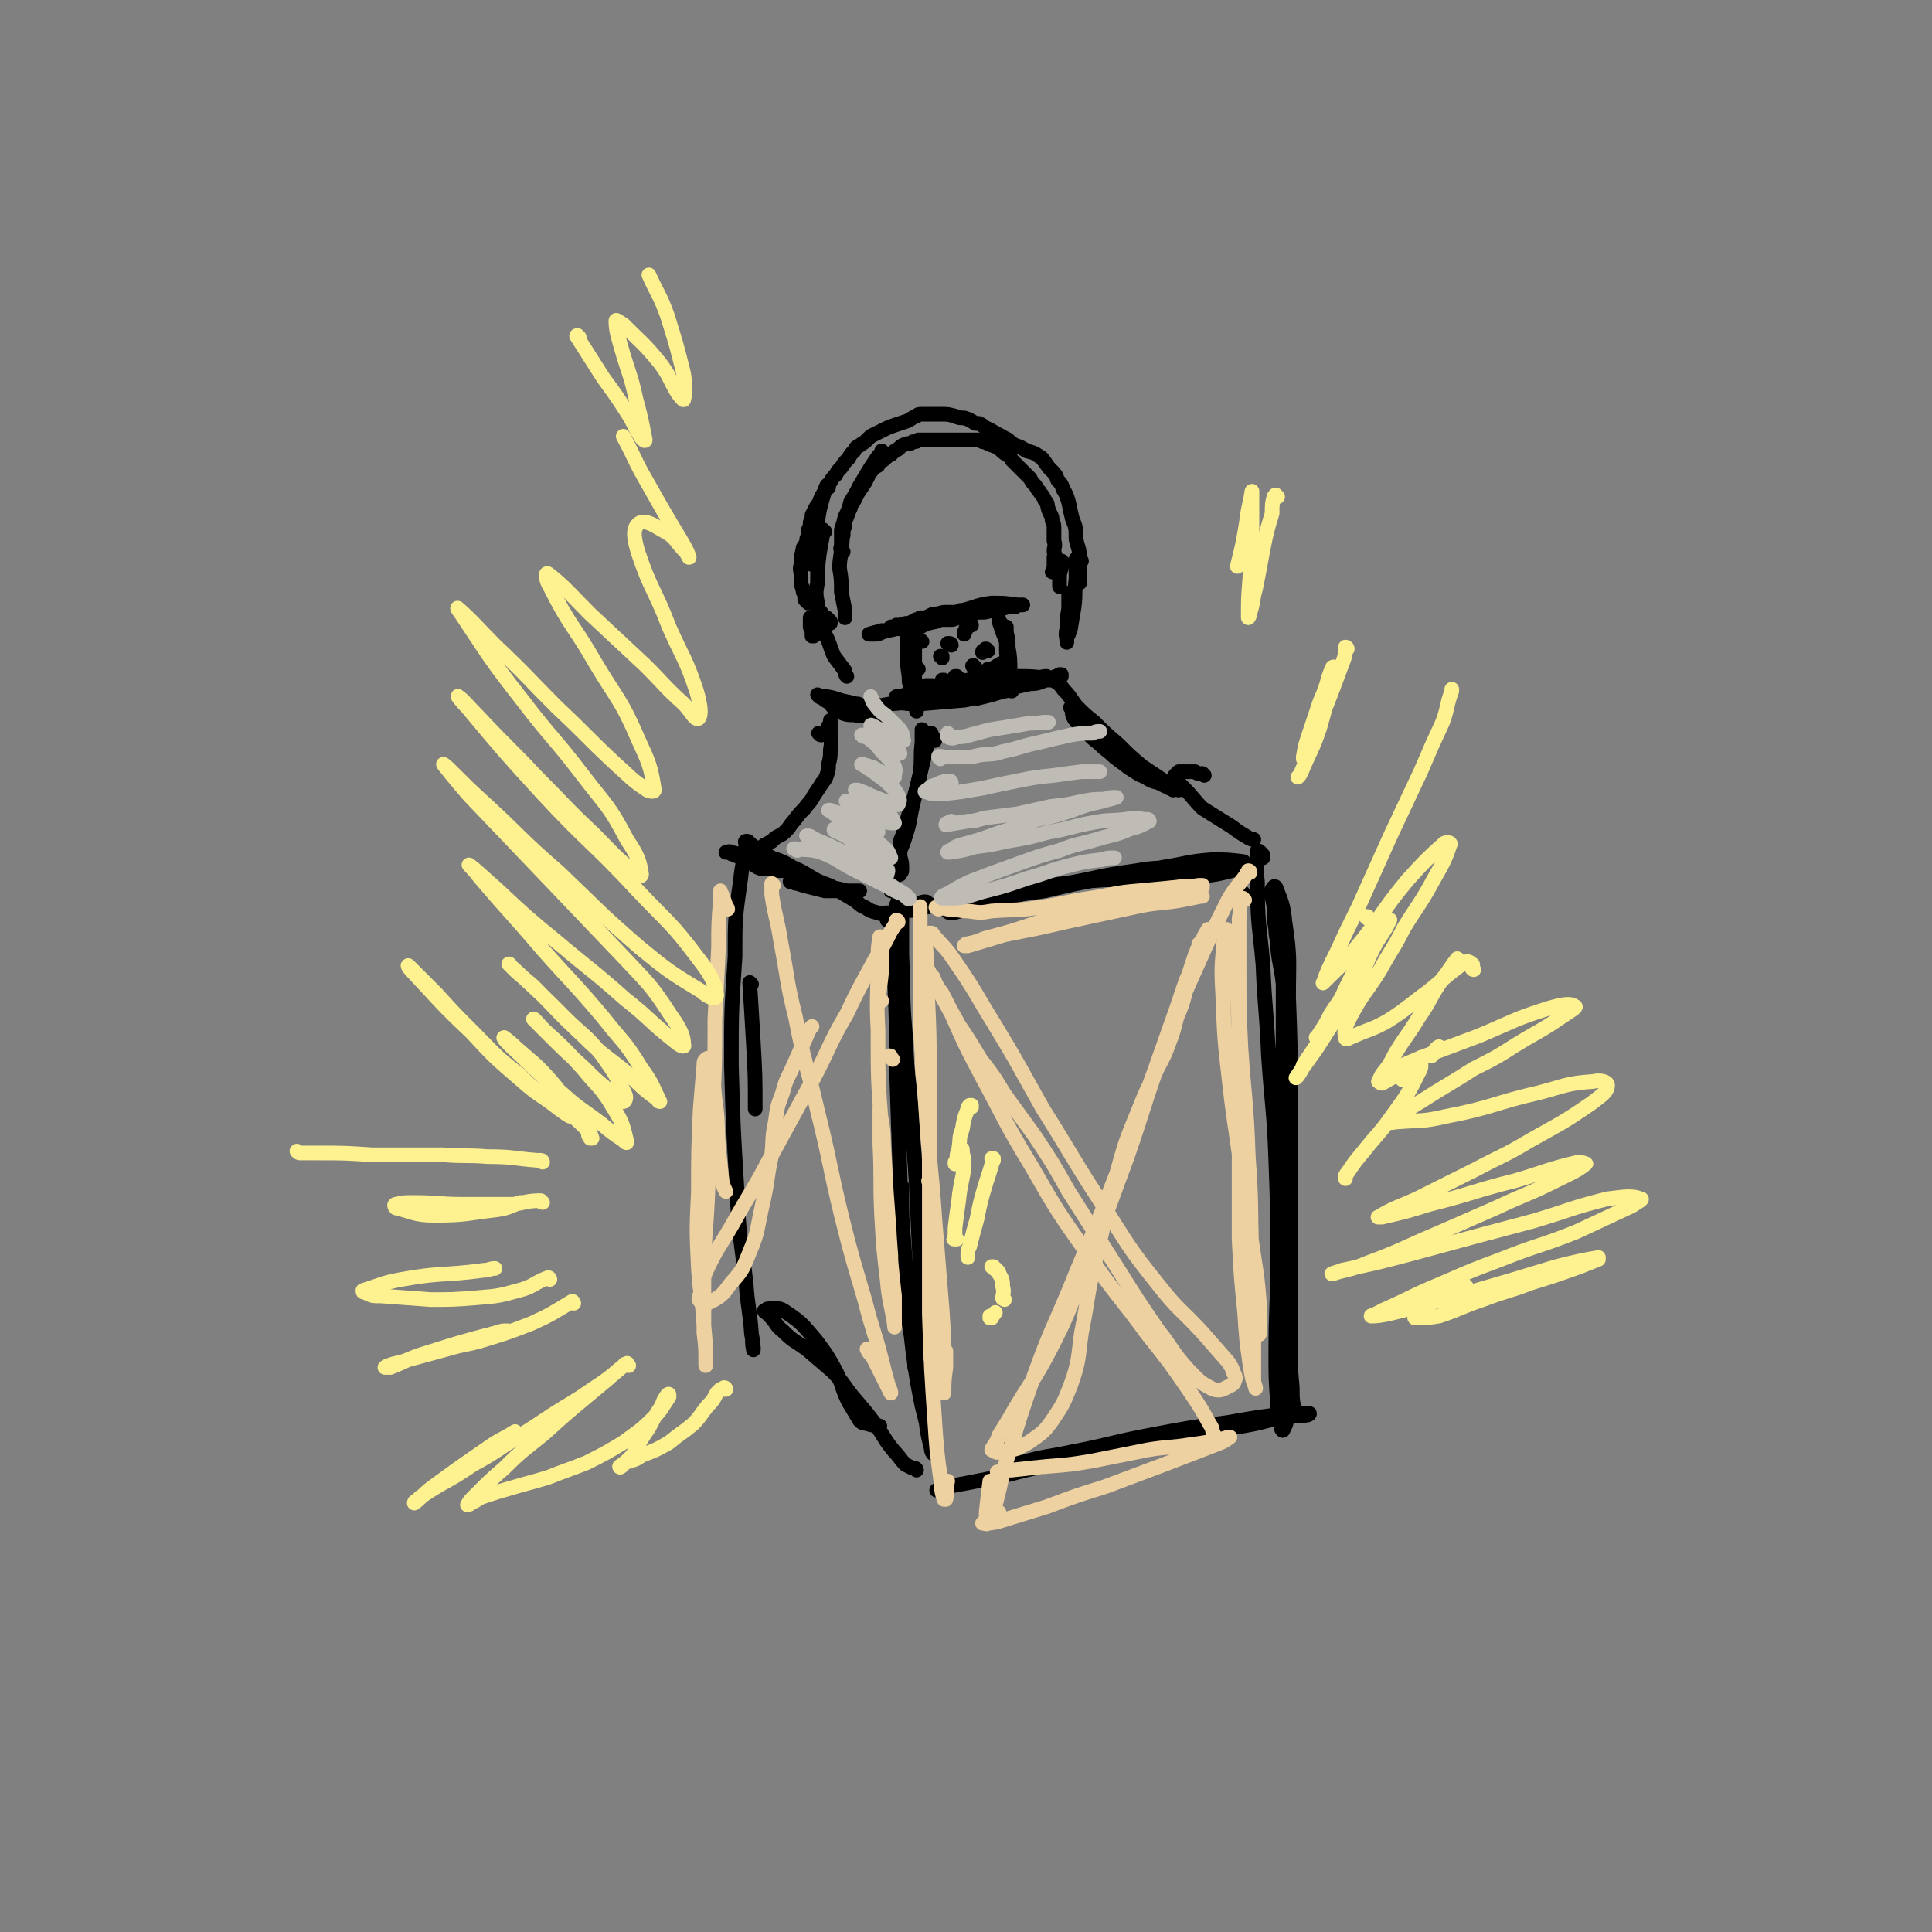 <svg viewBox='0 0 1054 1054' version='1.1' xmlns='http://www.w3.org/2000/svg' xmlns:xlink='http://www.w3.org/1999/xlink'><rect x="0" y="0" width="1054" height="1054" fill="#808080" stroke="none"/><g fill='none' stroke='rgb(0,0,0)' stroke-width='8' stroke-linecap='round' stroke-linejoin='round'><path d='M452,266c0,0 0,-1 -1,-1 -1,2 -1,3 -2,6 -2,7 -2,7 -3,14 -2,7 -1,7 -2,14 -1,3 0,3 -1,7 0,0 0,0 0,1 0,1 0,1 0,1 '/><path d='M450,290c0,0 -1,0 -1,-1 0,0 0,1 0,1 0,0 0,0 0,1 -1,5 -1,5 -2,11 -1,8 -1,8 -1,16 -1,5 -1,6 0,11 0,2 0,2 1,4 1,1 1,1 2,3 1,1 1,1 2,1 1,1 1,1 2,2 0,0 0,0 0,1 '/><path d='M442,329c0,0 -1,-1 -1,-1 0,0 0,0 0,1 0,0 0,0 -1,-1 0,0 0,0 -1,-1 0,-1 0,-1 0,-3 -1,-1 -1,-1 -1,-3 -1,-2 -1,-2 -1,-4 0,-1 0,-2 0,-3 0,-3 -1,-3 0,-6 0,-4 0,-4 1,-8 0,-2 1,-2 2,-4 0,-2 0,-2 1,-4 0,-2 0,-2 0,-3 1,-2 1,-2 1,-4 1,-2 1,-2 1,-4 1,-2 1,-2 2,-4 1,-2 1,-1 2,-3 1,-3 1,-3 3,-6 1,-3 1,-3 3,-5 1,-2 1,-2 3,-4 1,-2 1,-2 3,-4 2,-3 2,-3 4,-5 1,-2 1,-2 3,-4 1,-2 1,-2 3,-3 1,-1 2,-1 4,-3 1,-1 1,-1 2,-2 2,-1 2,-1 4,-2 2,-1 2,-1 4,-2 2,-1 2,-1 5,-2 3,-1 3,-1 6,-2 3,-1 3,-2 6,-3 1,-1 1,-1 3,-1 1,0 1,0 2,0 2,0 2,0 4,0 2,0 2,0 5,0 3,0 3,0 7,1 2,1 2,1 5,1 3,1 3,1 6,3 1,0 1,0 2,0 2,1 2,1 3,2 2,1 2,1 4,2 3,2 4,2 7,4 3,1 2,2 6,4 3,1 3,1 6,3 4,1 4,1 7,3 2,1 2,2 3,3 2,3 2,3 4,5 2,2 2,2 3,5 2,2 2,2 3,5 2,3 2,4 3,7 1,5 1,5 2,9 2,5 2,5 2,11 1,5 2,5 2,11 0,6 0,6 0,13 '/><path d='M482,247c0,0 -1,-1 -1,-1 0,0 0,1 0,1 -1,1 -1,1 -2,2 -2,3 -2,3 -4,6 -3,5 -3,5 -6,10 -2,4 -2,4 -5,9 -1,4 -1,4 -3,8 -1,4 -1,4 -2,7 0,5 0,5 0,9 0,6 -1,6 -1,12 1,6 1,6 1,13 1,5 1,5 2,10 0,2 0,2 0,4 '/><path d='M460,301c-1,0 -1,0 -1,-1 -1,-1 0,-1 0,-2 1,-3 0,-3 1,-6 0,-3 0,-3 1,-5 0,-3 0,-3 1,-5 1,-3 1,-3 2,-5 0,-2 1,-2 2,-4 1,-2 1,-2 2,-4 2,-3 2,-3 4,-6 1,-2 1,-2 2,-4 1,-2 1,-1 2,-3 1,-1 1,-1 3,-2 0,-1 0,-1 1,-2 2,-1 2,-1 3,-2 1,-1 1,-1 3,-2 2,-2 2,-2 4,-3 2,-2 2,-2 5,-3 2,0 2,0 3,-1 2,0 2,0 3,-1 2,0 2,0 3,0 2,0 2,0 4,0 2,0 2,0 4,0 2,0 2,0 5,0 3,0 3,0 6,0 2,0 2,0 4,0 2,0 2,0 3,0 2,0 2,0 3,0 1,0 1,0 3,1 1,0 1,0 3,1 2,1 3,1 5,2 3,2 2,2 5,4 2,1 2,1 3,3 2,2 2,2 4,4 2,2 2,2 4,4 1,1 1,1 2,2 1,2 1,2 2,3 2,2 1,2 3,4 1,2 2,2 3,5 2,2 1,2 2,5 1,3 2,3 2,6 1,2 1,2 1,5 0,3 0,3 0,6 1,3 0,3 0,6 0,1 1,1 0,3 0,2 0,2 0,4 0,2 0,2 -1,4 '/><path d='M580,307c-1,-1 -1,-1 -1,-1 0,0 0,0 0,0 0,0 0,0 0,1 0,1 0,1 0,3 -1,3 -1,3 -1,6 0,2 0,2 0,4 '/><path d='M525,334c0,0 -1,-1 -1,-1 0,0 0,1 0,1 0,0 -1,0 -1,0 -4,0 -4,0 -7,0 -3,0 -3,1 -7,1 -2,1 -2,1 -4,2 -2,0 -2,0 -3,0 -1,1 -1,1 -2,1 -1,0 -1,1 -1,1 0,0 0,0 1,0 4,-1 4,0 8,-1 2,0 2,0 4,-1 2,0 2,0 4,0 2,0 2,0 3,0 1,0 1,0 2,0 0,0 0,0 1,0 0,0 0,0 0,0 -2,1 -2,1 -3,1 -3,0 -3,0 -6,0 -4,0 -4,0 -8,0 -4,1 -4,1 -8,2 -3,0 -3,0 -6,1 -1,0 -1,0 -3,1 0,0 0,0 -1,0 -1,0 -1,0 -1,0 0,0 0,0 0,0 1,0 1,0 1,0 1,0 1,0 2,0 0,0 0,0 1,0 0,0 0,0 0,0 0,0 -1,-1 -1,-1 0,0 0,1 1,1 0,0 0,0 1,-1 5,-1 5,-1 11,-2 7,-1 7,-1 14,-2 6,-1 6,-1 13,-2 4,-1 4,-1 8,-1 5,-1 5,-1 10,-2 3,-1 3,-1 5,-1 1,0 1,0 2,0 1,-1 1,-1 2,-1 1,0 1,0 1,0 1,0 1,0 1,0 0,0 0,0 0,0 -2,0 -2,0 -3,0 -7,-1 -7,-1 -14,-1 -8,1 -8,2 -16,4 -8,2 -8,3 -16,5 -6,2 -7,1 -13,3 -2,0 -2,0 -3,1 -1,0 -2,0 -2,0 0,0 1,0 2,0 5,-1 5,-1 10,-2 4,-1 4,-1 7,-2 1,0 1,0 2,0 1,0 1,0 1,0 0,0 0,0 -1,0 -4,0 -5,0 -9,0 -2,0 -2,1 -5,1 -2,1 -2,1 -4,2 -1,0 -2,0 -3,1 -2,0 -2,1 -4,1 -3,1 -3,1 -6,2 -2,1 -2,1 -4,1 -1,0 -1,0 -2,0 0,0 -1,0 -1,0 3,-1 4,-1 7,-2 4,0 4,0 8,-1 3,0 3,0 5,0 4,0 4,0 8,-1 4,-2 4,-2 9,-3 2,-1 2,-1 5,-2 '/><path d='M503,350c0,0 -1,0 -1,-1 0,0 0,1 1,1 0,0 0,0 0,0 '/><path d='M500,348c0,0 -1,-1 -1,-1 0,0 0,0 0,0 1,0 0,0 0,0 0,0 0,0 0,0 0,-1 0,-1 0,-1 0,0 0,0 0,0 0,0 0,0 0,0 0,2 0,3 0,5 0,6 0,6 0,13 0,6 0,6 0,12 0,3 1,3 1,7 0,1 0,1 0,3 0,1 0,1 0,1 0,1 0,1 0,1 0,-2 0,-2 -1,-5 0,-6 -1,-6 -1,-13 -1,-8 -1,-8 -2,-15 0,-4 0,-4 0,-7 0,-1 0,-1 0,-1 -1,-1 -1,-1 -1,-1 0,0 0,1 0,1 0,6 0,7 0,13 0,6 1,6 1,12 1,3 1,3 1,6 0,1 0,1 0,2 0,1 0,1 0,1 0,0 0,1 0,1 0,-3 0,-3 0,-6 0,-6 0,-6 -1,-13 0,-5 0,-5 0,-10 0,0 0,0 0,-1 0,-1 0,-1 0,-1 0,0 0,1 0,1 0,3 0,3 1,7 0,1 0,1 1,1 '/><path d='M549,345c0,0 -1,-1 -1,-1 0,0 1,0 1,0 0,0 -1,0 -1,0 0,0 0,0 0,-1 -1,-1 -1,-1 -1,-2 -1,0 -1,0 -1,-1 0,0 0,0 -1,-1 0,0 0,0 0,-1 0,0 0,0 0,0 0,0 0,1 0,1 2,6 2,6 4,11 1,6 1,6 2,12 0,5 0,5 1,9 0,2 0,2 0,4 0,0 0,0 0,1 0,1 0,1 0,1 0,0 0,0 0,-1 -1,-5 0,-5 -1,-10 0,-7 0,-7 -1,-13 0,-4 0,-4 -1,-8 0,-1 0,-1 0,-1 0,-1 0,-1 0,-1 0,0 0,-1 0,-1 0,5 0,5 0,10 0,5 0,5 1,10 0,2 0,2 0,4 0,1 0,1 0,3 0,0 0,0 0,1 0,0 0,0 0,-1 0,-4 0,-4 0,-9 0,-3 0,-3 0,-7 0,-1 0,-1 0,-2 0,-1 0,-1 0,-1 '/><path d='M501,365c0,0 -1,-1 -1,-1 0,0 0,0 0,0 0,0 0,0 0,0 0,0 0,0 0,0 0,0 0,0 0,0 0,1 0,0 -1,0 0,0 1,0 1,1 '/><path d='M514,359c0,-1 0,-1 -1,-1 0,0 1,0 1,0 0,0 0,0 0,1 0,0 0,0 0,0 '/><path d='M532,364c-1,0 -1,-1 -1,-1 -1,0 0,1 0,1 0,0 0,0 0,0 0,0 0,0 0,0 '/><path d='M506,375c0,0 -1,-1 -1,-1 0,0 1,0 1,0 0,0 0,0 0,0 0,0 0,0 0,0 1,0 1,0 1,0 1,0 1,0 2,0 '/><path d='M533,373c0,0 0,-1 -1,-1 0,0 0,0 0,0 0,0 0,0 0,0 0,1 0,1 0,1 0,0 0,0 0,1 0,0 0,0 0,0 '/><path d='M539,355c-1,0 -1,-1 -1,-1 -1,0 0,0 0,0 -1,1 -1,0 -1,1 -1,0 -1,0 -1,1 '/><path d='M519,352c0,0 0,-1 -1,-1 0,0 0,0 0,0 0,0 0,0 -1,0 0,0 0,0 0,0 1,0 1,0 1,0 '/><path d='M530,341c0,0 0,-1 -1,-1 0,0 0,1 0,1 -1,1 -1,1 -2,1 0,2 0,2 -1,3 0,0 0,0 0,1 '/><path d='M516,376c0,0 -1,-1 -1,-1 0,0 0,0 0,0 0,0 0,0 -1,0 0,0 0,0 0,0 0,1 0,1 0,1 1,0 1,0 2,0 '/><path d='M540,366c0,0 0,0 -1,-1 0,0 1,0 1,0 -1,0 -1,0 -1,1 -1,0 -1,0 -1,0 0,1 0,1 0,1 '/><path d='M547,363c0,0 -1,-1 -1,-1 0,0 0,1 0,1 0,0 -1,0 -1,0 -1,0 -1,0 -2,1 -1,0 -1,1 -1,1 '/><path d='M516,373c0,-1 -1,-1 -1,-1 0,-1 0,-1 0,-1 -1,0 -1,0 -1,0 '/><path d='M523,370c0,0 -1,-1 -1,-1 0,0 0,0 0,0 0,0 0,0 -1,0 '/><path d='M483,391c0,0 0,-1 -1,-1 0,0 1,0 1,0 0,1 -1,0 -1,0 -1,0 -1,0 -2,0 -2,0 -2,0 -4,0 -1,0 -1,0 -3,0 -3,0 -3,1 -7,0 -4,0 -4,0 -9,-2 -3,-2 -2,-2 -5,-5 -2,-1 -2,-1 -3,-2 -1,-1 -1,0 -2,-1 0,0 -1,-1 -1,-1 2,1 3,1 5,1 6,1 6,2 12,3 4,1 4,1 8,2 1,0 1,0 2,0 1,0 1,0 1,0 0,0 -1,0 -2,0 -2,0 -2,0 -4,-1 '/><path d='M444,347c0,0 -1,0 -1,-1 0,0 0,1 0,1 0,-1 0,-1 0,-1 0,-1 0,-1 0,-2 0,-1 -1,-1 -1,-2 0,-1 0,-1 0,-3 0,-1 0,-1 0,-2 0,0 1,0 1,0 3,3 4,3 6,7 4,7 3,7 6,14 3,4 3,4 6,8 0,1 0,2 1,3 '/><path d='M590,306c0,0 -1,-1 -1,-1 0,0 0,1 0,1 0,0 0,0 0,0 -1,0 -1,0 -1,0 0,-1 0,-1 -1,-1 0,0 0,0 0,0 0,0 0,0 0,0 0,5 0,5 0,11 -1,7 0,7 -1,15 -1,6 -1,6 -2,12 -1,3 -1,3 -2,5 0,1 0,1 0,2 0,0 0,1 0,0 0,-3 -1,-3 0,-7 0,-5 0,-5 1,-11 0,-3 0,-3 0,-6 0,-1 0,-1 0,-2 0,0 0,-1 0,0 0,4 0,5 0,10 '/><path d='M558,370c0,0 0,-1 -1,-1 0,0 1,0 0,1 -3,1 -4,2 -8,2 -10,2 -10,2 -21,3 -7,1 -7,1 -15,2 -8,0 -8,0 -16,2 -3,0 -3,0 -6,1 -1,0 -1,0 -2,0 0,0 0,1 0,1 6,0 6,0 12,0 11,-1 11,-1 22,-2 6,-1 6,-1 13,-2 9,-2 9,-3 18,-5 7,-1 7,-1 13,-2 2,-1 2,-1 4,-1 0,0 0,0 0,0 -4,1 -5,0 -9,1 -14,3 -14,4 -28,7 -12,2 -12,2 -24,4 -12,2 -12,2 -24,3 -9,2 -9,2 -18,3 -2,1 -2,1 -4,1 0,0 0,0 0,0 7,-1 8,-1 16,-3 11,-2 11,-2 23,-4 12,-2 12,-2 23,-3 9,-1 9,-1 18,-2 9,-1 9,-1 18,-3 5,0 5,-1 9,-2 1,0 1,0 1,0 1,0 1,0 1,0 0,-1 -1,-1 -2,-1 -8,-1 -8,-1 -16,-1 -13,0 -13,0 -27,2 -10,2 -10,3 -21,5 -7,2 -7,2 -13,4 -2,1 -2,1 -4,2 -1,0 -1,1 -1,1 6,1 7,1 13,1 12,-1 12,-1 24,-2 6,-1 5,-2 11,-3 6,-1 6,-1 11,-2 1,0 1,0 2,-1 0,0 0,0 0,0 -8,3 -9,3 -17,5 '/><path d='M448,401c-1,0 -1,-1 -1,-1 -1,0 0,0 0,0 '/><path d='M453,397c0,0 0,-1 -1,-1 0,0 1,0 1,0 0,-1 0,-1 0,-1 0,-1 0,-1 0,-1 0,-1 0,-1 0,-1 0,0 0,0 0,0 0,3 0,3 0,6 0,5 1,5 0,10 0,4 0,4 -1,8 0,3 0,3 -1,6 -1,3 -2,3 -3,5 -2,3 -2,3 -4,6 -2,4 -3,4 -5,7 -3,3 -3,3 -6,7 -2,2 -2,3 -4,5 -2,2 -2,2 -4,3 -2,1 -2,1 -4,3 -2,1 -2,1 -4,2 -1,1 -1,1 -2,2 -1,0 -1,0 -2,1 -1,1 -1,1 -2,2 0,0 0,0 0,0 '/><path d='M510,404c0,-1 0,-1 -1,-1 0,0 0,0 0,0 0,0 0,0 0,0 0,-1 0,-1 0,-1 -1,-1 -1,-1 -1,-1 0,0 0,0 0,0 0,0 0,0 0,0 0,0 0,0 0,0 0,0 0,0 0,-1 0,0 0,1 0,1 -1,3 -1,3 -2,5 -2,8 -2,8 -4,16 -2,8 -2,8 -4,17 -2,8 -1,8 -4,17 -2,7 -3,7 -5,13 -2,5 -1,5 -3,9 0,1 0,1 -1,2 0,0 0,0 0,1 -1,1 -1,0 -1,1 '/><path d='M579,369c0,0 -1,-1 -1,-1 0,0 1,0 1,0 0,0 -1,0 -1,0 '/><path d='M578,370c-1,0 -1,0 -1,-1 -1,0 0,1 0,1 0,0 0,0 -1,0 0,0 0,0 0,0 0,0 0,0 0,0 0,0 0,0 0,0 0,0 0,0 0,0 0,0 0,-1 0,-1 -1,0 0,1 0,1 0,0 0,0 0,0 0,0 0,0 0,0 0,0 0,0 0,0 0,0 0,0 0,0 0,1 0,0 0,0 -1,0 0,0 0,0 0,0 0,0 0,0 0,1 0,0 0,0 -1,0 0,0 0,0 0,1 0,1 0,1 0,0 0,0 0,0 0,0 0,0 0,0 0,0 0,0 0,0 0,1 0,0 0,0 -1,0 0,0 0,0 0,0 0,0 0,0 0,1 0,0 0,0 -1,0 0,0 0,1 0,0 0,0 1,0 1,2 2,2 3,4 4,4 4,5 7,9 5,5 5,5 10,9 6,6 6,6 13,12 6,6 6,6 13,12 6,4 6,4 12,8 3,2 3,2 6,4 1,0 1,0 2,1 '/><path d='M585,387c0,0 0,0 -1,-1 0,0 1,1 1,1 0,0 0,0 0,1 0,0 0,0 0,1 0,1 0,1 1,3 2,3 3,3 6,6 3,4 3,4 8,8 4,4 4,3 8,7 4,3 4,3 8,6 5,3 4,3 9,5 3,2 3,2 7,3 2,1 2,1 4,2 1,0 1,0 2,1 1,0 1,0 2,1 '/><path d='M506,403c-1,0 -1,0 -1,-1 -1,0 0,1 -1,1 0,0 0,-1 0,-1 -1,0 -1,0 -1,-1 0,-1 0,-1 0,-2 0,0 0,0 0,-1 0,0 0,0 0,0 0,3 0,3 0,7 -1,8 0,9 -1,17 -2,9 -2,9 -5,18 -2,7 -2,7 -4,14 -1,3 -1,3 -2,5 0,0 0,0 0,1 0,1 0,1 0,2 0,2 0,2 0,4 0,3 1,3 1,7 0,1 0,1 0,2 0,1 -1,1 -1,2 -1,0 -1,0 -2,1 -1,0 -1,0 -2,1 0,0 0,0 -1,0 0,0 0,0 0,1 -1,0 -1,0 -1,1 0,0 0,0 0,0 0,1 0,1 0,1 0,0 0,0 0,0 0,0 -1,0 -1,0 0,-1 1,0 1,-1 1,0 1,0 1,0 0,-1 0,-1 0,-1 0,0 0,0 0,0 0,1 0,1 0,2 0,1 0,1 0,2 0,1 0,1 0,2 0,0 0,0 0,0 0,-1 1,-1 1,-1 0,-1 0,-1 0,-2 1,0 0,0 0,-1 0,0 0,0 0,-1 0,0 0,0 0,0 '/><path d='M506,493c0,0 0,-1 -1,-1 0,0 0,0 -1,0 -4,1 -4,1 -8,2 -1,1 -1,1 -2,1 0,1 -1,1 -1,1 3,1 4,1 7,0 11,-2 11,-3 22,-5 10,-3 10,-3 20,-4 15,-3 15,-3 31,-4 15,-2 15,-2 30,-3 12,0 12,0 23,0 15,-1 15,-1 30,-2 8,-1 8,-1 16,-3 3,-1 3,-1 6,-2 1,-1 2,-1 1,-1 0,-1 0,-2 -1,-2 -8,-1 -9,-1 -17,-1 -13,1 -13,2 -26,4 -15,3 -15,3 -31,6 -17,3 -17,3 -34,7 -20,3 -20,2 -39,6 -6,2 -6,2 -12,4 -1,1 -3,1 -2,1 0,1 1,1 3,1 8,-2 8,-2 15,-4 13,-4 13,-4 26,-7 16,-4 15,-4 31,-7 14,-3 14,-3 28,-5 11,-2 11,-1 22,-2 8,-1 8,-1 15,-1 4,0 4,0 8,0 1,0 1,0 2,0 '/><path d='M657,423c0,0 -1,-1 -1,-1 0,0 0,0 0,0 0,0 0,0 -1,0 -2,0 -2,0 -3,-1 -2,0 -2,0 -4,0 -1,0 -1,0 -3,0 -1,0 -1,0 -2,0 -1,1 -1,1 -1,1 -1,1 -1,1 -1,1 0,1 0,1 0,1 0,0 0,0 0,1 1,1 0,1 1,1 2,2 2,2 4,4 5,5 5,6 10,11 8,5 8,5 16,10 4,3 4,3 9,6 2,1 2,1 3,1 '/><path d='M488,499c-1,-1 -1,-1 -1,-1 -1,0 -1,0 -1,0 -1,0 -1,0 -2,0 -3,0 -3,1 -5,0 -4,-1 -4,-1 -7,-3 -3,-1 -3,-2 -6,-4 -5,-3 -5,-3 -10,-6 -5,-3 -5,-2 -11,-5 -7,-4 -6,-4 -13,-7 -5,-3 -5,-3 -11,-5 -3,-2 -3,-2 -7,-3 -2,0 -2,0 -4,-1 0,0 0,0 -1,0 -1,0 -1,0 -1,0 2,2 2,2 5,3 7,4 7,4 15,8 6,3 6,3 13,5 6,3 6,2 12,4 5,1 5,1 9,2 3,0 3,0 5,0 1,0 1,0 2,0 0,0 0,0 0,0 0,0 -1,0 -1,0 -5,0 -5,1 -9,0 -5,0 -5,0 -9,0 -4,-1 -4,-1 -8,-2 -4,-1 -4,-1 -7,-2 -2,0 -2,-1 -3,-1 0,0 0,0 -1,0 '/><path d='M426,473c0,0 -1,-1 -1,-1 0,0 1,1 1,1 0,0 -1,0 -1,0 0,0 0,0 -1,1 -1,0 -1,0 -1,0 -1,0 -2,0 -3,0 -1,0 -1,0 -2,0 -3,0 -3,0 -5,-1 -3,-2 -3,-2 -6,-3 -2,-2 -2,-2 -5,-3 -1,-1 -1,0 -2,-1 -1,0 -1,0 -2,-1 -1,0 -1,0 -1,0 0,0 -1,0 -1,0 1,0 2,-1 3,0 5,1 5,2 10,4 5,1 5,2 9,3 3,1 3,1 5,2 1,0 1,1 2,1 1,0 1,0 1,0 1,0 1,0 0,0 -3,-4 -3,-4 -6,-6 -3,-3 -4,-3 -7,-6 -3,-2 -3,-2 -5,-4 0,0 0,0 -1,0 '/><path d='M410,537c0,0 -1,-1 -1,-1 1,15 1,17 2,33 1,18 1,18 1,36 '/><path d='M408,460c-1,0 -1,-1 -1,-1 -1,0 0,1 0,1 -1,10 -2,10 -3,20 -3,21 -3,21 -3,42 -2,29 -2,30 -2,59 1,34 1,34 3,67 1,26 2,26 5,52 1,14 2,14 3,28 1,4 0,4 1,8 0,0 0,1 0,0 0,0 0,0 0,-1 '/><path d='M485,503c0,0 -1,-1 -1,-1 0,0 0,0 0,0 0,0 0,0 0,-1 0,0 0,0 0,0 0,-1 0,-1 1,-1 0,-1 0,-1 0,-1 0,0 1,0 1,0 1,3 1,3 1,6 1,15 1,15 1,29 1,23 1,23 1,47 1,29 1,29 2,59 1,29 0,29 2,57 2,23 3,23 6,45 3,16 3,16 6,32 1,8 1,8 3,16 0,2 1,3 1,3 0,0 0,-1 0,-2 -3,-12 -3,-12 -6,-24 -3,-15 -3,-15 -5,-30 -2,-17 -2,-17 -3,-33 -1,-14 -1,-14 -2,-28 -1,-12 -1,-12 -1,-25 0,-2 0,-2 0,-4 '/><path d='M490,551c0,0 0,0 -1,-1 0,-1 1,-1 1,-3 0,-8 0,-8 -1,-15 0,-4 0,-4 -1,-9 0,-5 0,-5 0,-10 0,-5 0,-5 0,-11 0,-4 0,-4 1,-8 0,-1 1,-1 1,-2 0,-1 0,-1 0,-2 0,0 1,-1 1,0 0,1 1,1 1,3 0,14 0,14 0,28 1,22 0,22 2,44 1,28 3,28 4,55 2,26 2,26 3,51 1,19 1,19 0,38 0,12 0,12 -1,24 0,5 0,5 -1,10 0,1 0,2 0,3 1,0 1,-1 2,-1 '/><path d='M679,488c-1,0 -1,-1 -1,-1 0,0 0,0 0,0 '/><path d='M689,468c0,0 -1,0 -1,-1 0,0 1,0 1,0 0,-1 0,-1 -1,-1 0,-1 0,-1 -1,-1 0,-1 -1,-1 -1,-1 0,8 -1,9 0,17 0,23 1,23 3,45 1,25 2,25 3,50 2,29 3,29 4,57 1,28 1,28 1,55 0,25 -1,25 -1,50 0,14 0,14 1,28 0,6 1,6 2,13 0,1 1,2 1,1 1,-2 2,-3 2,-7 1,-15 1,-15 1,-30 -1,-21 -1,-21 -2,-42 -1,-26 -1,-26 -1,-51 -1,-25 -1,-25 -1,-50 0,-19 1,-19 1,-38 0,-13 0,-13 0,-25 -1,-10 -2,-10 -3,-20 0,-5 -1,-5 -1,-10 -1,-6 -1,-6 -1,-11 0,-4 -1,-4 -1,-8 0,0 0,0 0,-1 0,-1 0,-2 0,-2 1,-1 1,-2 2,-1 3,8 4,9 5,19 3,20 2,20 2,41 1,27 1,27 1,53 0,29 0,29 0,58 0,23 0,23 0,46 0,17 0,17 0,34 0,11 0,11 1,22 0,6 0,6 1,12 0,1 0,1 0,2 0,0 0,0 0,0 0,-1 0,-1 0,-2 '/><path d='M515,814c0,0 -1,-1 -1,-1 0,0 0,0 0,0 0,0 -1,0 -2,0 -1,0 -1,0 -1,0 0,0 0,0 0,0 3,-1 3,-1 6,-2 11,-2 11,-2 21,-4 16,-3 16,-4 31,-7 18,-5 18,-5 37,-9 19,-4 19,-5 39,-8 16,-3 16,-3 33,-5 12,-2 12,-3 23,-5 6,-1 6,0 12,-1 1,0 2,-1 1,-1 -4,0 -5,0 -10,0 -17,2 -17,2 -34,5 -22,3 -22,3 -43,7 -21,4 -21,5 -42,9 -14,3 -14,2 -28,6 -2,0 -2,0 -3,1 '/><path d='M500,802c0,0 0,-1 -1,-1 0,0 0,0 -1,0 -2,-1 -2,-1 -4,-2 -3,-3 -3,-4 -6,-7 -5,-6 -5,-7 -9,-13 -6,-8 -6,-8 -12,-15 -7,-8 -6,-9 -13,-16 -7,-6 -7,-6 -14,-12 -7,-5 -7,-4 -13,-10 -4,-3 -3,-4 -7,-8 -1,-1 -1,-1 -2,-2 0,0 -1,0 -1,-1 1,0 1,-1 2,-1 5,0 6,-1 10,2 9,6 9,7 16,15 6,8 6,8 11,17 4,8 3,9 7,17 3,5 3,5 6,10 2,2 2,1 5,2 3,1 3,0 6,1 '/></g>
<g fill='none' stroke='rgb(238,209,160)' stroke-width='8' stroke-linecap='round' stroke-linejoin='round'><path d='M504,534c0,0 -1,0 -1,-1 0,-2 1,-2 1,-4 0,-4 0,-4 0,-8 1,-2 1,-2 1,-4 0,0 0,0 0,-1 0,0 0,0 0,0 1,13 1,13 1,26 1,22 1,22 1,44 0,31 0,31 0,62 0,34 0,34 0,69 1,29 1,29 3,59 1,15 1,15 3,30 1,6 0,6 2,12 0,0 1,0 1,0 1,-5 0,-5 1,-10 '/><path d='M508,645c-1,0 -1,-1 -1,-1 -1,0 0,1 0,1 0,-11 0,-12 0,-23 -1,-11 -1,-11 -2,-22 -1,-12 -2,-12 -2,-25 -1,-14 -1,-14 -1,-29 0,-14 0,-14 0,-29 0,-7 0,-7 0,-15 0,-3 0,-3 0,-5 0,-1 0,-1 0,-2 0,0 0,-1 0,0 0,7 0,7 0,15 0,19 0,19 0,38 1,28 1,28 3,56 2,31 3,31 5,61 2,25 2,25 4,50 1,16 1,16 1,32 0,6 0,6 0,12 0,1 0,1 0,1 0,-6 0,-7 1,-14 0,-4 0,-4 0,-9 '/><path d='M512,496c0,0 -1,-1 -1,-1 0,0 0,0 0,0 0,1 0,0 0,0 0,0 0,0 0,0 0,1 0,0 0,0 -1,0 0,0 0,0 3,1 3,0 6,1 6,0 6,1 11,1 7,1 7,1 13,0 13,-1 13,0 26,-2 14,-2 14,-3 28,-5 13,-2 13,-3 26,-4 11,-1 11,-1 21,-2 6,-1 6,0 12,-1 1,0 1,0 2,0 0,0 0,1 0,1 -6,1 -7,2 -14,3 -10,1 -10,1 -21,2 -11,2 -11,1 -23,4 -16,4 -15,5 -31,10 -15,5 -15,5 -30,9 -5,2 -5,2 -10,3 -1,1 -1,1 -1,1 0,0 1,0 2,0 10,-3 10,-3 20,-6 10,-2 10,-2 20,-4 13,-3 13,-3 27,-6 14,-3 14,-3 28,-6 11,-2 11,-1 22,-3 5,-1 5,-1 10,-2 0,0 1,0 1,0 -4,-1 -5,-1 -9,-1 -10,1 -10,1 -21,3 -6,1 -6,1 -13,2 '/><path d='M679,491c0,0 -1,-1 -1,-1 0,0 1,1 0,1 0,0 0,-1 0,-1 -1,0 -1,0 -1,0 -1,5 0,6 -1,11 0,14 0,14 0,28 0,22 0,22 1,43 2,29 3,29 4,59 2,27 1,27 2,55 1,22 0,22 1,43 0,11 0,11 0,22 0,3 0,3 1,6 0,0 0,1 0,0 -2,-5 -2,-6 -3,-12 -2,-14 -2,-14 -3,-29 -2,-20 -2,-20 -3,-40 0,-24 0,-24 0,-48 0,-25 0,-25 0,-49 0,-19 0,-19 -1,-38 -1,-12 -1,-12 -3,-24 -1,-4 -1,-4 -2,-9 -1,0 -1,-1 -1,-1 -1,0 -1,1 -1,2 -1,16 -2,16 -1,32 1,26 1,26 4,52 3,26 4,26 7,53 3,19 3,19 6,39 2,13 2,13 3,25 1,8 0,8 0,15 0,1 0,1 0,3 '/><path d='M547,804c0,0 0,0 -1,-1 0,0 0,1 0,1 -1,-1 -1,-1 -2,-1 0,0 0,0 0,0 0,0 0,0 0,0 4,0 4,-1 8,-1 9,-1 9,-1 19,-2 13,-1 13,-1 25,-3 15,-3 15,-3 30,-6 12,-2 12,-1 24,-3 8,-1 8,-1 15,-3 2,0 2,0 5,-1 0,0 1,0 1,0 -4,3 -5,3 -10,5 -13,5 -13,5 -26,10 -16,6 -16,6 -32,12 -16,5 -16,5 -32,11 -13,4 -13,4 -26,8 -4,1 -5,1 -9,1 0,0 0,0 0,0 4,-3 5,-3 9,-6 '/><path d='M682,476c0,0 0,-1 -1,-1 0,0 1,0 1,1 0,0 0,-1 -1,0 0,0 -1,0 -1,1 -5,7 -6,7 -10,14 -9,18 -9,18 -17,36 -10,22 -10,23 -18,45 -11,30 -10,30 -20,59 -11,30 -11,30 -22,59 -10,24 -9,25 -21,48 -8,15 -9,15 -18,30 -4,7 -4,7 -9,15 -1,3 -1,3 -3,6 0,1 -1,1 -1,2 2,1 3,2 5,1 7,-1 8,-1 15,-5 7,-5 8,-5 13,-12 6,-9 6,-9 10,-19 5,-14 4,-15 6,-29 4,-20 3,-21 8,-41 5,-22 5,-22 11,-45 5,-18 5,-18 12,-35 4,-10 4,-10 9,-20 3,-7 4,-7 7,-15 3,-8 3,-8 5,-16 3,-7 3,-7 5,-15 1,-6 1,-7 3,-13 1,-3 1,-3 2,-6 1,-1 0,-1 1,-2 0,-1 0,-1 1,-2 0,-1 0,-1 0,-2 1,-1 1,-1 2,-2 1,-2 1,-2 2,-3 0,-1 0,-1 1,-2 0,-1 0,-1 0,-1 -1,2 -2,3 -3,6 -4,11 -4,11 -9,22 -5,15 -5,15 -10,29 -7,20 -7,20 -14,39 -9,25 -9,25 -18,48 -10,26 -11,26 -21,51 -10,24 -11,24 -20,49 -7,20 -7,20 -13,40 -5,15 -4,15 -8,30 -1,5 -2,4 -4,9 0,1 -1,2 -1,1 0,-1 0,-3 0,-6 1,-9 1,-9 2,-17 '/><path d='M509,510c0,0 0,-1 -1,-1 0,0 0,0 0,0 -1,0 -1,0 -1,0 1,0 1,0 2,1 7,8 7,7 13,16 11,16 10,16 20,32 14,23 14,24 27,47 17,27 16,27 33,53 14,22 14,23 30,43 11,14 12,13 24,26 7,8 7,8 14,16 2,3 2,3 3,6 1,2 1,2 1,3 -1,3 -1,3 -3,4 -4,2 -5,3 -9,2 -8,-4 -8,-5 -14,-11 -9,-10 -8,-11 -16,-21 -11,-16 -11,-16 -21,-32 -14,-22 -14,-22 -28,-44 -9,-16 -9,-16 -19,-31 -8,-11 -8,-11 -16,-22 -6,-10 -6,-10 -13,-19 -6,-10 -6,-10 -12,-19 -5,-9 -5,-9 -9,-17 -3,-4 -3,-4 -5,-9 -1,-1 -1,-1 -2,-2 -1,0 -1,0 -1,-1 0,0 0,-1 0,-1 1,1 1,1 1,2 6,11 6,11 12,22 8,18 8,18 17,35 13,24 12,24 26,47 15,26 15,26 32,50 15,22 16,21 32,43 12,15 12,15 23,31 6,9 6,9 11,18 2,3 1,3 2,5 '/><path d='M422,483c0,0 -1,-1 -1,-1 0,0 0,0 0,0 0,3 0,3 0,6 2,13 3,13 5,26 4,21 3,21 8,41 5,26 6,25 12,51 7,28 6,28 13,57 6,24 6,23 13,47 4,16 5,16 9,32 2,8 2,8 4,15 1,2 1,2 1,3 0,0 0,0 0,0 -5,-10 -5,-10 -10,-20 -2,-2 -2,-2 -3,-4 '/><path d='M490,503c0,-1 -1,-1 -1,-1 0,0 0,0 0,0 0,0 0,0 0,0 0,0 0,1 0,1 -1,2 -1,2 -3,5 -4,8 -4,8 -9,16 -8,15 -8,14 -15,29 -10,17 -9,18 -18,35 -12,22 -12,22 -24,44 -10,19 -11,19 -21,37 -7,12 -8,12 -14,25 -2,5 -2,6 -3,12 -1,2 -1,3 0,4 1,1 2,2 4,1 6,-3 8,-4 12,-10 7,-8 7,-8 11,-18 5,-12 4,-13 7,-26 3,-13 2,-13 5,-27 1,-9 0,-9 2,-18 1,-8 1,-8 4,-16 2,-8 3,-8 6,-15 4,-9 4,-9 8,-18 1,-2 1,-2 2,-3 '/><path d='M397,496c0,-1 -1,-1 -1,-1 0,-1 0,-1 0,-1 -1,-3 -1,-3 -2,-5 0,-1 0,-1 -1,-2 0,-1 0,-1 0,-1 0,2 0,3 0,5 -1,13 -1,13 -1,26 -1,20 -1,20 -2,39 0,23 0,23 -1,46 -1,26 -2,26 -3,52 -1,21 -2,21 -2,43 0,15 0,15 0,30 1,8 1,8 1,16 0,1 0,2 0,2 0,0 0,0 0,0 0,-11 0,-11 -1,-22 -1,-16 -2,-16 -3,-31 -1,-21 -1,-21 0,-42 0,-22 0,-22 1,-45 1,-12 1,-12 2,-24 0,-2 0,-2 1,-3 1,-1 2,-1 2,0 2,10 2,10 3,21 2,14 1,14 2,27 1,10 1,10 2,19 1,3 1,3 2,5 '/><path d='M487,578c0,0 -1,-1 -1,-1 0,-1 0,-1 -1,-1 '/><path d='M481,546c-1,0 -1,0 -1,-1 -1,-3 0,-4 0,-7 1,-7 1,-7 1,-15 0,-4 0,-4 0,-9 0,-1 0,-1 -1,-2 0,0 0,-1 0,-1 -1,6 -1,6 -1,12 0,20 -1,20 0,39 0,27 0,27 2,54 2,27 2,27 4,54 1,19 1,19 3,37 0,8 0,8 0,15 0,1 0,2 0,2 0,0 0,-1 0,-1 -2,-13 -3,-13 -4,-25 -2,-17 -2,-17 -3,-34 -1,-20 0,-20 -1,-40 0,-10 0,-10 0,-19 0,0 0,-1 0,0 1,9 2,9 2,19 1,17 1,17 2,34 1,13 1,13 2,27 0,6 0,6 0,12 '/></g>
<g fill='none' stroke='rgb(191,187,181)' stroke-width='8' stroke-linecap='round' stroke-linejoin='round'><path d='M518,401c0,0 -1,-1 -1,-1 0,0 0,0 0,1 0,0 0,0 0,0 0,0 0,0 0,1 0,0 0,0 0,0 2,1 3,1 5,0 6,0 6,-1 11,-2 7,-2 7,-2 14,-3 6,-1 6,-1 12,-2 5,-1 5,0 10,-1 1,0 1,0 3,0 '/><path d='M513,414c0,-1 -1,-1 -1,-1 0,-1 0,0 1,0 0,0 0,0 0,0 0,0 -1,0 -1,0 1,-1 2,0 4,0 5,0 5,0 10,0 4,0 4,0 8,-1 7,-1 7,0 13,-2 10,-2 10,-3 20,-5 8,-2 8,-2 17,-4 6,-1 6,-1 12,-1 2,-1 2,-1 4,-1 '/><path d='M519,427c0,0 0,-1 -1,-1 -2,0 -2,0 -5,1 -2,1 -2,1 -5,2 -1,1 -1,1 -2,2 -1,0 -2,1 -1,1 1,0 2,1 4,1 7,0 7,0 15,-1 6,-1 6,-1 12,-2 9,-2 9,-2 19,-4 10,-2 10,-2 20,-3 7,-1 7,-1 15,-2 4,0 4,0 8,0 1,0 1,0 2,0 '/><path d='M520,449c0,0 -1,-1 -1,-1 -1,0 -1,1 -1,1 -1,0 -1,0 -1,0 -1,0 -1,1 -1,1 6,-1 6,-1 12,-2 5,0 5,-1 11,-2 8,-1 8,-1 16,-2 9,-2 9,-2 18,-4 9,-1 9,-1 18,-3 6,-1 6,-1 12,-1 2,-1 3,-1 5,-1 0,0 1,0 1,0 -3,1 -4,1 -7,2 -9,2 -9,2 -17,5 -9,3 -9,3 -19,5 -10,4 -10,4 -20,7 -11,4 -11,4 -22,7 -3,1 -3,1 -5,3 -1,0 -2,0 -2,1 0,0 1,0 1,0 7,-1 7,-1 14,-3 8,-1 8,-1 17,-3 12,-2 12,-2 23,-5 12,-2 12,-3 23,-5 10,-2 10,-1 19,-2 5,-1 5,-1 10,0 1,0 1,0 2,0 1,0 1,1 1,1 -4,2 -5,3 -10,4 -9,4 -9,3 -19,6 -10,3 -10,2 -20,6 -11,3 -11,3 -22,7 -14,5 -14,5 -27,10 -6,3 -6,3 -11,6 -2,1 -2,1 -4,2 0,0 -1,1 0,1 3,0 4,0 8,0 8,-1 8,-2 16,-4 12,-3 11,-3 23,-7 11,-3 11,-4 23,-7 8,-2 8,-2 17,-3 3,-1 3,-1 7,-1 '/><path d='M435,464c-1,0 -1,-1 -1,-1 0,0 0,0 0,0 -1,0 -1,0 -1,0 0,0 0,0 0,0 0,0 0,0 0,0 0,0 0,0 1,0 7,1 7,0 14,2 10,4 9,5 19,10 8,4 8,4 16,8 5,3 5,3 10,5 1,1 1,1 2,2 0,0 1,1 1,0 -1,0 -1,-1 -2,-2 -5,-3 -5,-3 -11,-7 -8,-4 -8,-4 -16,-8 -8,-5 -8,-5 -17,-9 -3,-2 -3,-2 -6,-4 0,0 -1,0 -1,0 0,0 -1,0 -1,0 4,1 4,1 8,2 8,4 8,4 15,8 5,2 6,2 11,4 1,1 1,1 3,2 0,0 0,0 0,0 0,-1 0,-2 -1,-3 -6,-3 -7,-3 -13,-6 -7,-3 -7,-3 -13,-6 -5,-2 -5,-2 -9,-4 -1,-1 -1,-1 -3,-1 0,0 0,0 0,0 6,3 6,3 12,6 8,4 7,4 15,8 6,3 6,2 12,5 2,0 2,1 4,2 0,0 1,0 1,0 0,-1 1,-2 0,-3 -3,-4 -3,-5 -7,-8 -6,-5 -7,-4 -13,-8 -4,-3 -4,-3 -7,-5 -1,0 -1,0 -1,0 -1,-1 -1,-1 -1,0 4,2 5,2 10,5 6,3 6,3 13,7 2,1 3,1 5,2 1,0 1,1 2,1 0,0 1,0 1,0 -1,-2 -1,-3 -2,-4 -5,-5 -6,-5 -11,-9 -7,-5 -7,-4 -14,-9 -3,-1 -3,-1 -5,-3 -1,0 -1,-1 -1,-1 -1,0 -1,0 -1,0 3,1 4,1 7,2 6,2 6,3 12,6 3,1 3,1 5,2 1,1 1,1 2,2 0,0 1,0 1,0 0,-2 0,-2 0,-4 -3,-4 -4,-4 -8,-7 -3,-3 -4,-2 -7,-5 -1,0 -1,-1 -2,-1 0,0 -1,0 0,0 2,1 2,1 4,2 6,3 6,3 12,6 3,2 3,2 6,3 1,1 1,1 3,1 0,1 0,1 0,0 1,0 1,0 1,0 -2,-4 -2,-4 -5,-7 -4,-4 -4,-4 -9,-7 -3,-2 -3,-2 -6,-4 0,0 0,0 -1,0 0,0 -1,0 0,0 4,1 4,1 8,3 5,2 5,2 10,4 1,0 1,1 2,1 1,0 1,0 2,0 1,0 1,0 1,0 1,-2 1,-3 0,-5 -2,-4 -3,-4 -7,-8 -4,-3 -4,-3 -8,-6 -2,-1 -2,-1 -3,-2 -1,-1 -1,0 -1,-1 -1,0 -1,0 -1,0 2,1 2,0 4,1 4,1 4,2 8,4 2,1 2,1 4,1 1,1 1,0 1,1 1,0 1,0 1,0 0,-3 1,-3 0,-6 -3,-4 -3,-4 -7,-8 -3,-4 -3,-4 -7,-7 -1,-1 -1,-1 -3,-2 0,0 -1,0 -1,0 1,1 1,1 3,1 4,2 4,2 8,5 3,1 3,2 6,3 1,1 1,1 2,1 1,1 1,0 1,0 1,0 1,0 1,0 -1,-2 -1,-3 -3,-5 -3,-4 -4,-4 -8,-7 -2,-2 -2,-2 -4,-3 0,0 -1,-1 -1,0 1,0 2,0 3,1 6,3 6,2 11,5 1,1 1,1 3,2 0,0 0,0 1,0 0,0 0,0 0,0 -1,-3 0,-3 -2,-6 -4,-4 -4,-4 -8,-8 -3,-2 -3,-2 -6,-6 -1,-1 -1,-2 -2,-4 '/></g>
<g fill='none' stroke='rgb(254,241,144)' stroke-width='8' stroke-linecap='round' stroke-linejoin='round'><path d='M541,719c0,0 -1,-1 -1,-1 0,0 0,1 0,1 2,-1 2,-2 3,-3 '/><path d='M548,709c0,0 -1,-1 -1,-1 0,0 0,1 0,0 0,-2 1,-3 0,-6 0,-3 0,-4 -2,-7 0,-1 0,-1 -1,-2 -1,0 -1,0 -1,-1 -1,0 -1,0 -1,-1 0,0 -1,0 -1,0 '/><path d='M526,632c-1,0 -1,-1 -1,-1 0,0 0,0 0,0 0,0 0,0 0,0 '/><path d='M530,604c0,-1 0,-1 -1,-1 0,0 1,0 1,0 0,0 -1,0 -1,0 -1,1 -1,1 -1,2 -2,5 -2,5 -3,11 -2,5 -1,5 -2,11 -1,3 -1,3 -1,6 -1,1 -1,1 -1,1 0,1 0,1 0,1 1,-2 1,-2 2,-4 1,-1 1,-1 1,-2 1,-1 1,-2 1,-2 0,3 1,5 1,9 -1,9 -2,9 -3,19 -1,7 -1,7 -2,15 0,3 0,3 0,5 -1,1 -1,1 0,1 0,0 0,0 1,0 '/><path d='M542,633c0,0 0,-1 -1,-1 0,0 1,0 1,0 -2,7 -2,7 -4,13 -3,10 -3,10 -5,20 -2,7 -2,7 -4,15 -1,2 -1,2 -1,5 0,1 0,1 0,1 '/><path d='M746,501c0,0 -1,-1 -1,-1 0,0 1,0 1,0 0,0 0,0 0,0 0,0 0,0 0,0 '/><path d='M756,501c-1,0 -1,-1 -1,-1 -1,0 0,0 0,0 0,0 0,0 0,0 -7,13 -8,13 -14,26 -9,16 -8,17 -16,33 -6,11 -7,11 -14,22 -1,3 -1,3 -3,6 -1,1 -1,1 -1,1 8,-12 9,-12 17,-25 8,-12 8,-13 16,-26 6,-11 5,-12 11,-23 4,-6 6,-9 7,-12 1,-1 -1,2 -3,4 -8,13 -7,13 -15,26 -7,10 -7,11 -14,21 -3,6 -3,6 -7,12 -1,1 -1,1 -1,1 '/><path d='M796,524c0,0 -1,-1 -1,-1 -4,5 -4,6 -8,11 -7,10 -6,11 -13,21 -6,10 -7,10 -13,20 -3,6 -3,6 -7,11 -1,2 -1,2 -2,4 0,0 1,1 2,1 7,-4 7,-4 13,-8 4,-2 4,-3 7,-5 1,-1 1,-1 1,-1 0,4 1,5 -1,8 -6,12 -6,12 -14,23 -7,10 -8,10 -16,20 -5,6 -5,6 -9,12 -1,1 -1,1 -1,3 '/><path d='M735,354c0,0 0,-1 -1,-1 0,0 0,1 0,1 0,3 0,3 -1,6 -3,8 -3,8 -6,16 -5,13 -5,13 -11,25 -2,6 -2,6 -4,12 -1,0 -1,0 -1,1 0,0 0,0 0,-1 1,-6 1,-6 3,-12 3,-9 3,-9 6,-18 3,-7 3,-7 5,-14 1,-3 2,-5 2,-5 1,-1 1,2 1,3 -4,15 -4,16 -8,30 -4,12 -5,12 -10,24 -1,2 -1,2 -2,3 '/><path d='M697,271c-1,0 -1,-1 -1,-1 -1,0 0,1 0,1 0,0 -1,0 -1,0 -1,4 -1,4 -1,9 -3,10 -3,10 -5,20 -2,11 -2,11 -4,21 -2,7 -1,7 -3,13 0,2 -1,3 -1,3 0,-1 0,-3 0,-5 0,-12 1,-12 1,-23 1,-12 1,-12 1,-25 0,-7 0,-7 0,-14 0,-1 0,-2 0,-2 -1,7 -2,8 -3,17 -2,12 -2,12 -5,24 '/><path d='M322,620c0,0 -1,0 -1,-1 0,0 0,1 1,1 0,0 0,0 0,1 0,0 1,0 1,0 -1,-3 -1,-3 -3,-5 -5,-5 -5,-5 -10,-9 -6,-4 -6,-4 -11,-8 -9,-6 -9,-6 -16,-13 -13,-10 -13,-11 -24,-22 -11,-11 -11,-11 -21,-22 -8,-8 -9,-9 -15,-15 -1,-1 0,1 1,2 16,17 16,18 33,34 13,14 13,14 27,26 10,9 11,8 21,16 3,2 4,3 6,4 1,0 1,-1 1,-2 -5,-9 -5,-10 -12,-18 -8,-9 -9,-9 -18,-17 -3,-3 -7,-6 -7,-6 -1,0 2,3 4,5 13,12 13,13 26,24 11,10 11,9 23,18 6,5 6,5 12,9 1,1 2,2 2,1 -2,-8 -2,-10 -7,-18 -7,-12 -8,-11 -17,-22 -10,-11 -10,-11 -21,-21 -3,-3 -6,-7 -6,-6 0,0 3,3 7,7 10,10 10,10 20,19 8,8 8,8 17,15 2,2 3,4 5,4 1,0 2,-2 1,-4 -5,-11 -6,-12 -13,-22 -9,-11 -10,-10 -20,-20 -12,-12 -12,-12 -25,-24 -2,-2 -7,-6 -5,-5 2,3 6,6 13,12 13,13 13,14 27,27 12,12 13,11 26,22 7,7 7,7 15,13 0,1 1,1 1,1 -4,-8 -4,-10 -10,-18 -9,-15 -10,-14 -21,-28 -16,-19 -17,-19 -33,-37 -17,-20 -17,-19 -34,-39 -3,-4 -7,-8 -6,-7 3,2 7,6 15,13 16,15 16,15 33,29 19,16 19,15 37,31 14,11 13,12 27,23 2,2 6,4 5,2 0,-5 -2,-9 -7,-16 -11,-17 -12,-17 -26,-32 -21,-22 -21,-22 -42,-44 -21,-22 -21,-22 -42,-44 -7,-8 -15,-18 -14,-17 2,1 10,10 20,19 22,20 21,21 43,40 22,21 21,21 44,41 16,13 16,13 34,24 3,3 8,5 8,2 -1,-7 -3,-11 -10,-20 -15,-20 -16,-19 -33,-37 -25,-27 -27,-26 -52,-53 -21,-23 -21,-23 -41,-47 -3,-3 -6,-7 -5,-6 3,2 6,6 12,12 15,16 16,16 31,32 15,15 15,16 31,31 10,10 10,11 22,21 1,1 4,3 4,1 -1,-7 -2,-10 -8,-19 -10,-19 -11,-18 -24,-35 -16,-21 -17,-20 -33,-41 -18,-23 -18,-24 -34,-48 -1,-1 -2,-3 -1,-2 9,8 10,10 20,20 18,17 17,17 34,34 16,15 15,15 31,30 9,8 9,9 18,15 2,1 4,1 4,0 -2,-13 -3,-15 -9,-28 -9,-21 -11,-21 -23,-41 -12,-21 -14,-20 -25,-42 -2,-3 -3,-8 -1,-7 9,7 12,11 23,22 15,14 15,14 30,28 11,11 10,11 21,21 4,4 6,9 8,8 2,-2 1,-8 -1,-15 -6,-18 -7,-17 -15,-35 -8,-21 -10,-20 -17,-41 -2,-7 -3,-12 0,-15 3,-3 8,0 13,3 8,4 7,6 13,12 1,1 2,4 2,3 -1,-3 -2,-5 -5,-10 -9,-15 -9,-15 -18,-31 -7,-12 -6,-12 -13,-25 '/><path d='M316,184c-1,0 -1,0 -1,-1 -1,0 0,1 0,1 7,11 7,11 14,22 8,11 8,11 15,22 3,6 3,6 6,11 1,1 2,2 2,1 -2,-10 -2,-11 -5,-22 -3,-14 -4,-14 -8,-28 -2,-7 -3,-10 -3,-15 0,-1 2,1 4,2 10,10 11,10 20,21 6,8 5,9 10,17 1,1 3,4 3,3 1,-4 1,-7 0,-14 -4,-16 -4,-16 -9,-32 -4,-11 -5,-11 -10,-22 '/><path d='M786,572c-1,0 -1,-1 -1,-1 -2,1 -2,2 -4,5 '/><path d='M800,702c0,0 -1,-1 -1,-1 -1,0 -1,0 -1,1 -8,4 -8,3 -15,7 -5,4 -5,4 -10,9 0,0 -2,1 -1,1 5,0 7,0 13,-1 12,-4 12,-5 24,-9 13,-5 13,-4 26,-9 13,-4 13,-4 27,-9 5,-2 5,-2 10,-4 0,0 0,-1 0,-1 -11,2 -11,2 -23,5 -23,7 -23,7 -47,14 -19,5 -19,5 -37,10 -8,2 -12,3 -17,3 -1,0 3,-1 6,-3 16,-7 16,-8 33,-15 16,-7 16,-7 32,-13 20,-8 21,-7 41,-15 15,-7 15,-7 30,-14 3,-2 7,-4 5,-4 -5,-2 -9,-1 -18,0 -20,5 -20,6 -40,12 -34,9 -34,9 -67,18 -19,5 -19,5 -38,9 -2,1 -7,2 -5,2 5,-2 10,-2 19,-6 19,-7 19,-8 38,-16 16,-7 16,-7 32,-14 17,-8 17,-7 33,-15 8,-4 11,-5 16,-9 1,0 -2,-1 -4,-1 -17,4 -17,5 -34,10 -24,6 -23,7 -47,13 -13,4 -13,4 -26,7 -1,0 -3,0 -2,0 8,-5 10,-5 21,-10 16,-8 16,-8 32,-16 15,-8 15,-7 30,-16 16,-9 17,-9 33,-20 5,-4 9,-6 9,-10 0,-2 -4,-3 -8,-2 -14,1 -14,2 -29,6 -26,6 -25,8 -51,13 -13,3 -13,2 -26,3 -2,0 -5,1 -4,0 5,-5 8,-6 16,-11 14,-9 15,-9 29,-18 12,-6 12,-6 23,-13 13,-8 13,-7 26,-16 3,-2 8,-5 6,-5 -2,-2 -7,-1 -14,1 -19,6 -19,7 -38,15 -16,6 -16,6 -32,12 -7,3 -7,3 -14,6 -1,0 -1,0 -2,1 0,0 0,0 0,0 '/><path d='M767,589c-1,0 -1,-1 -1,-1 -1,0 0,0 -1,1 0,0 0,-1 0,-1 -1,-1 0,-1 0,-1 '/><path d='M804,529c0,0 -1,0 -1,-1 0,-1 1,-2 0,-2 -1,-1 -2,-2 -4,-1 -10,7 -10,8 -20,16 -11,8 -11,9 -22,16 -9,5 -9,4 -18,8 -3,1 -5,3 -5,1 -1,-4 0,-6 3,-12 7,-13 8,-12 16,-25 6,-11 7,-11 13,-23 8,-13 9,-13 16,-26 5,-9 6,-10 9,-19 1,-1 -1,-2 -3,-1 -10,9 -10,9 -20,20 -15,18 -14,20 -29,38 -6,8 -7,8 -15,16 -1,1 -3,3 -2,2 2,-6 3,-8 7,-16 6,-13 6,-13 12,-25 9,-20 9,-20 18,-40 8,-17 8,-17 16,-34 6,-14 6,-14 12,-27 3,-8 2,-9 5,-17 0,-1 0,-1 0,-1 '/><path d='M396,758c0,0 0,-1 -1,-1 0,0 1,1 1,1 -1,0 -1,0 -2,0 -1,0 -1,0 -1,0 -1,1 -1,1 -2,2 -2,4 -2,4 -5,7 -4,5 -4,6 -8,10 -6,5 -7,5 -13,10 -7,4 -7,4 -15,7 -4,3 -4,2 -9,4 -1,1 -1,1 -2,2 0,0 -1,1 -1,0 3,-2 4,-3 7,-6 4,-7 4,-8 9,-15 3,-6 3,-6 7,-12 1,-3 1,-3 3,-6 0,0 1,-1 1,0 0,0 0,1 0,1 -4,6 -4,7 -9,12 -7,7 -8,7 -16,13 -10,6 -10,6 -20,11 -10,4 -11,4 -21,8 -10,3 -11,3 -21,6 -7,2 -7,2 -13,4 -3,1 -3,1 -6,3 -1,0 -1,0 -2,1 -1,1 -2,1 -2,1 1,-2 2,-3 4,-5 8,-8 8,-8 16,-15 10,-10 11,-10 22,-19 11,-10 11,-10 23,-20 6,-5 6,-5 12,-10 '/><path d='M343,745c-1,-1 -1,-2 -1,-1 -2,0 -1,1 -3,2 -7,6 -7,6 -16,12 -10,7 -11,7 -22,14 -12,8 -12,8 -25,16 -9,6 -9,6 -18,11 -9,6 -9,6 -18,11 -5,3 -5,3 -11,7 -1,1 -1,1 -2,2 -1,0 -1,1 -1,1 4,-3 4,-4 9,-8 15,-11 15,-11 31,-22 7,-5 7,-4 15,-9 '/><path d='M313,711c0,0 -1,-1 -1,-1 0,0 1,0 0,0 -10,6 -11,7 -22,12 -13,5 -13,5 -26,9 -10,3 -10,2 -20,5 -11,3 -11,3 -22,6 -5,2 -5,1 -10,3 -1,0 -2,1 -2,1 1,0 2,0 3,0 10,-4 10,-5 20,-8 19,-6 19,-6 38,-11 3,-1 3,-1 6,-1 '/><path d='M300,698c0,0 0,-1 -1,-1 -8,3 -8,5 -16,7 -11,3 -11,3 -23,4 -13,1 -13,1 -25,1 -14,-1 -14,-1 -27,-2 -5,0 -5,0 -9,-2 -1,0 -1,0 -1,-1 10,-3 10,-4 21,-6 22,-4 23,-2 45,-5 3,0 3,-1 6,-1 '/><path d='M296,656c-1,0 -1,-1 -1,-1 -7,0 -8,1 -15,2 -13,0 -13,0 -27,0 -14,0 -14,-1 -28,-1 -4,0 -5,0 -9,1 -1,0 -1,1 0,2 9,2 10,4 21,4 17,0 17,-1 34,-3 7,-1 7,-2 13,-4 '/><path d='M296,634c0,0 0,-1 -1,-1 -1,0 -1,0 -2,0 -13,-1 -13,-2 -27,-2 -12,-1 -12,0 -24,-1 -19,0 -19,0 -39,0 -15,-1 -15,-1 -30,-1 -4,0 -4,0 -9,0 -1,0 -1,0 -2,-1 '/></g>
</svg>